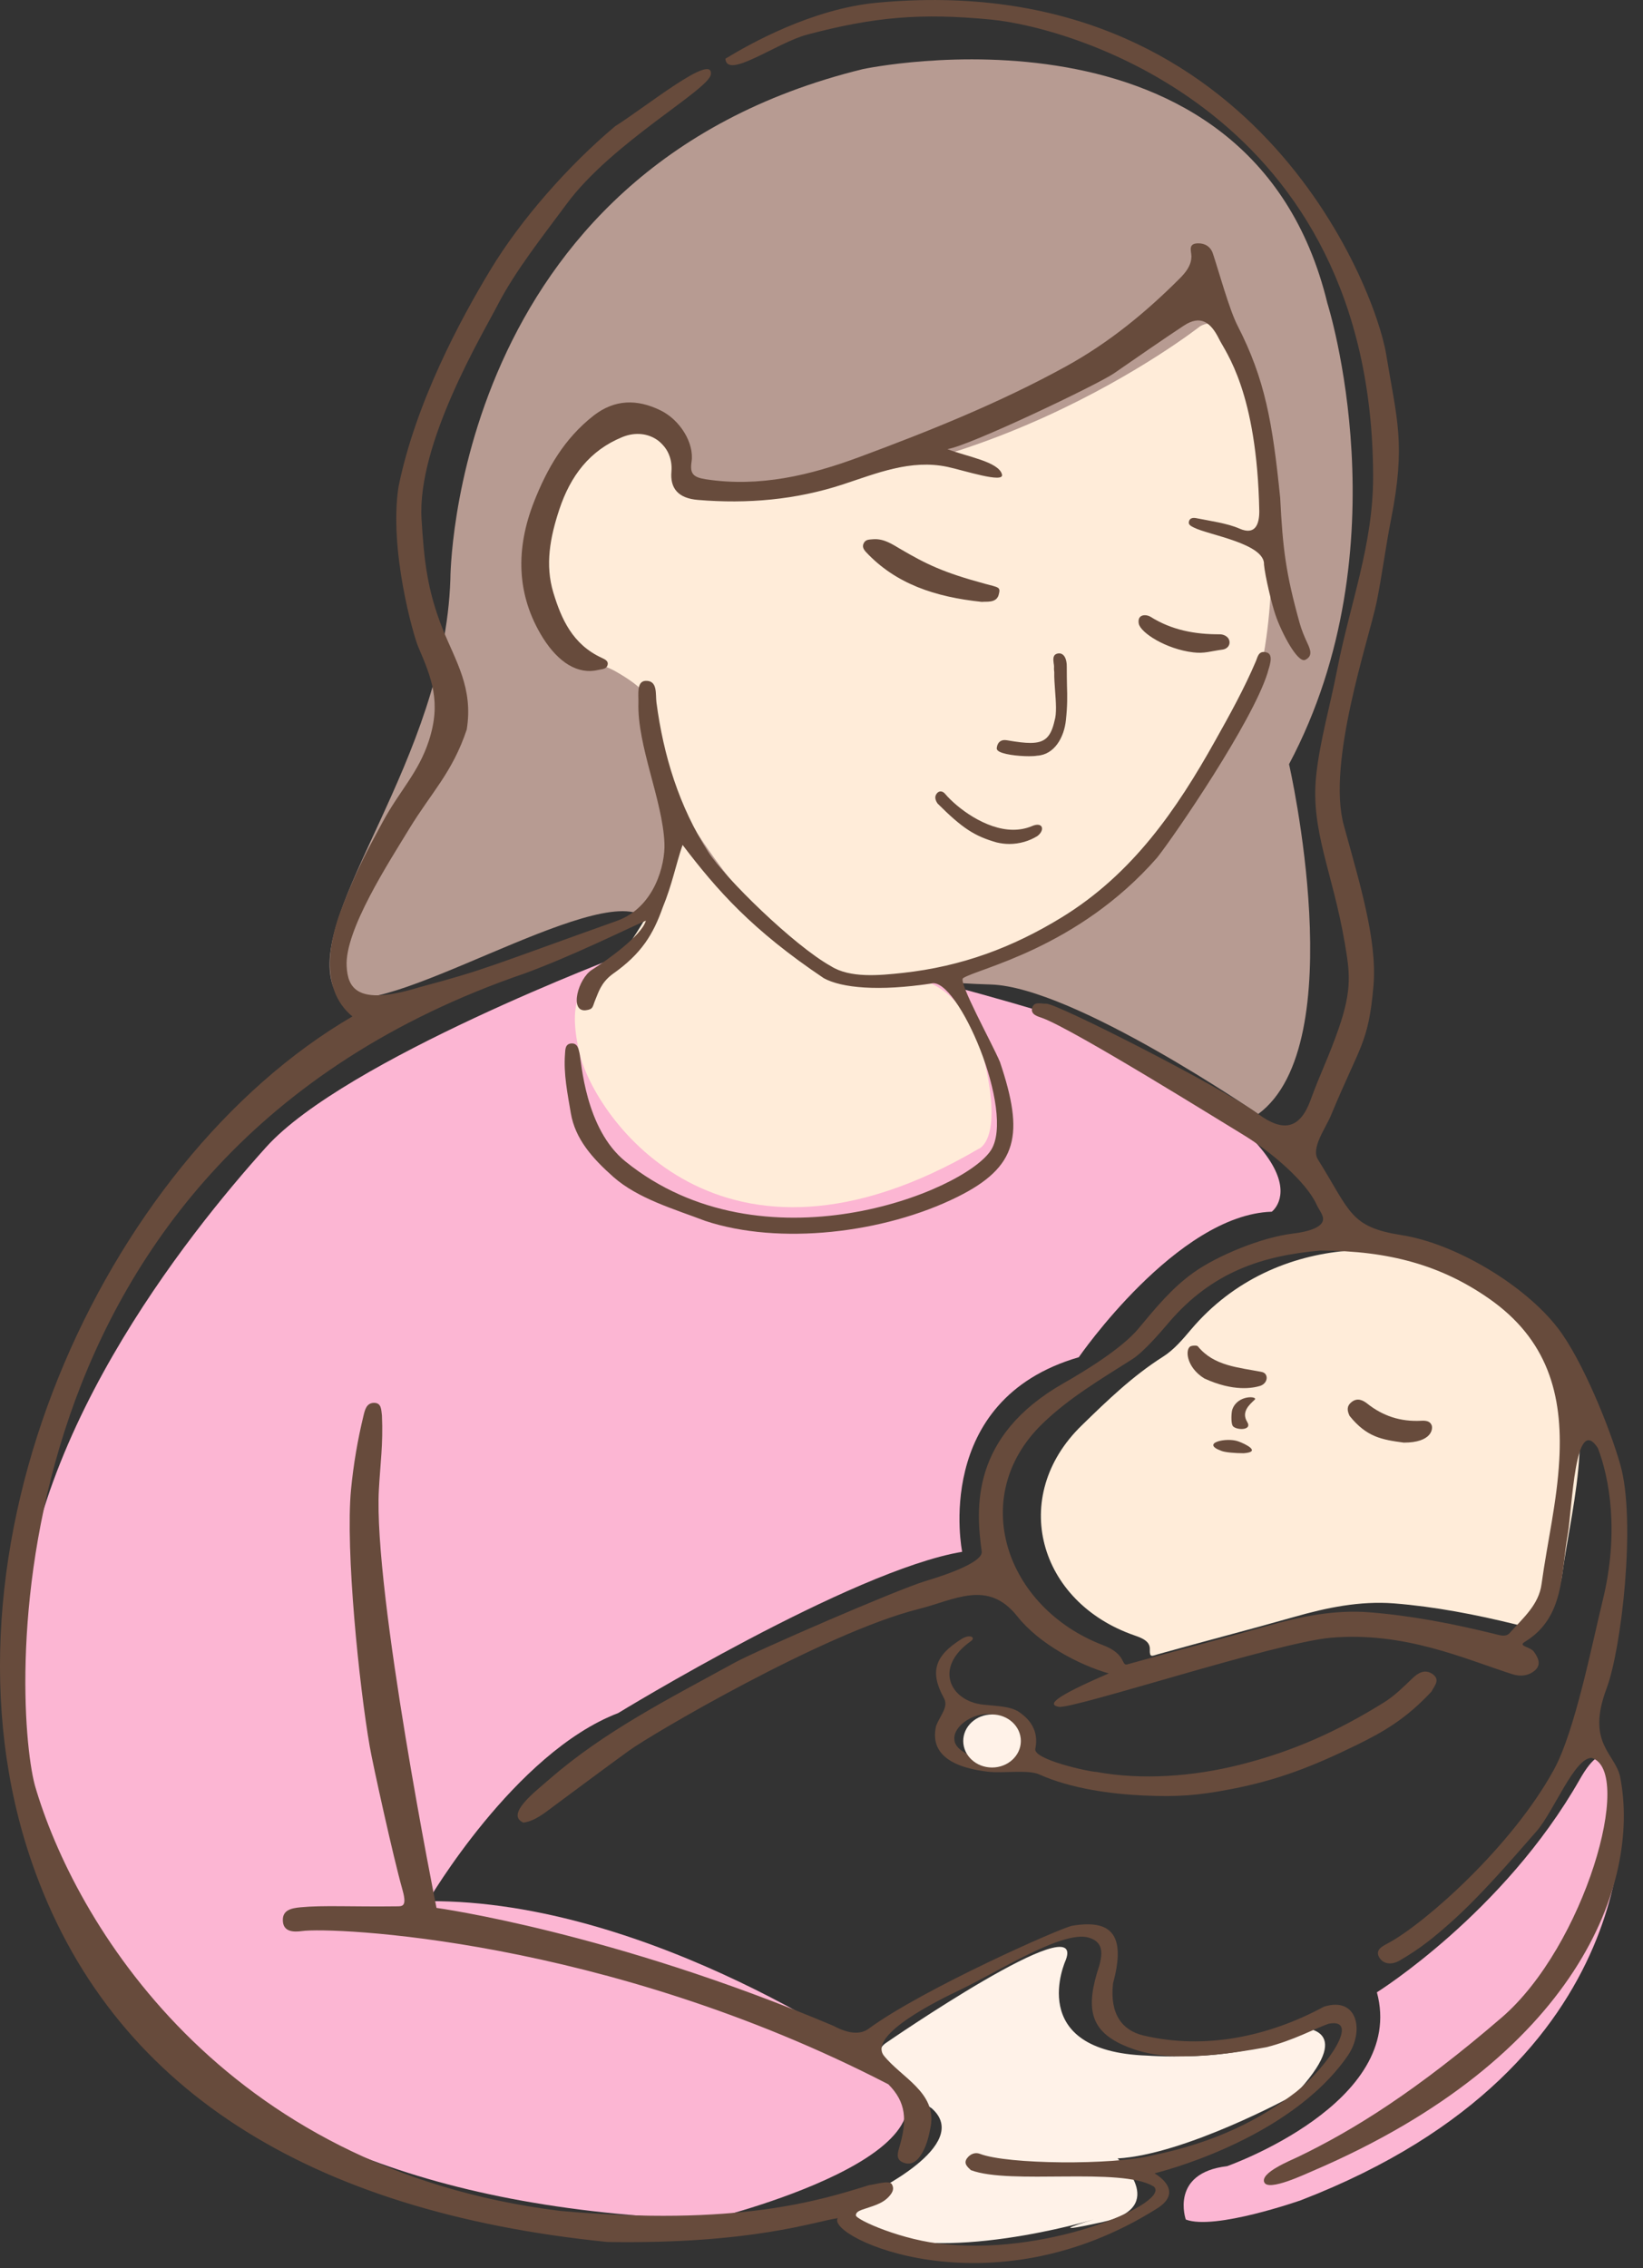 <?xml version="1.0" encoding="UTF-8" standalone="no"?>
<!DOCTYPE svg PUBLIC "-//W3C//DTD SVG 1.1//EN" "http://www.w3.org/Graphics/SVG/1.1/DTD/svg11.dtd">
<svg width="100%" height="100%" viewBox="0 0 50 69" version="1.1" xmlns="http://www.w3.org/2000/svg" xmlns:xlink="http://www.w3.org/1999/xlink" xml:space="preserve" xmlns:serif="http://www.serif.com/" style="fill-rule:evenodd;clip-rule:evenodd;stroke-linejoin:round;stroke-miterlimit:2;">
    <rect x="0" y="0" width="50" height="69" fill="#333333" stroke="none"/>
    <g transform="matrix(1,0,0,1,-172.509,-308.757)">
        <g transform="matrix(1,0,0,1,-425,38.5)">
            <g transform="matrix(0.755,0,0,0.755,597.509,270.258)">
                <g id="圖層-1" serif:id="圖層 1">
                    <g transform="matrix(1,0,0,1,35.716,85.758)">
                        <path d="M0,-3.441C0,-3.441 8.082,-9.01 7.244,-6.782C7.244,-6.782 5.543,-3.097 10.525,-2.927C10.525,-2.927 14.963,-2.591 16.678,-4.043C16.678,-4.043 18.965,-4.127 16.678,-1.57C14.4,0.973 16.361,-1.288 16.361,-1.288C16.361,-1.288 12.063,1.061 9.33,1.217C9.33,1.217 11.469,3.172 8.742,3.776C6.016,4.377 8.363,3.678 8.363,3.678C8.363,3.678 2.092,5.569 -1.01,4.02C-4.107,2.471 -1.295,3.907 -1.295,3.907C-1.295,3.907 -2.697,3.67 -0.65,2.641C-0.65,2.641 3.529,0.672 1.836,-0.806C1.836,-0.806 -1.133,-2.679 0,-3.441" style="fill:rgb(255,242,232);"/>
                    </g>
                    <g transform="matrix(1,0,0,1,55.499,79.446)">
                        <path d="M0,0.834C0,0.834 5.111,-2.354 8.18,-7.75C9.232,-9.604 9.705,-8.443 9.84,-7.071C9.84,-7.071 11.15,3.727 -3.063,9.213C-3.063,9.213 -6.549,10.438 -7.703,9.99C-7.703,9.99 -8.361,8.116 -6.037,7.84C-6.037,7.84 1.209,5.289 0,0.834" style="fill:rgb(252,182,211);"/>
                    </g>
                    <g transform="matrix(1,0,0,1,25.124,87.205)">
                        <path d="M0,-48.737C0,-48.737 -11.229,-44.508 -14.402,-40.976C-17.578,-37.446 -24.387,-28.967 -24.316,-20.458C-24.246,-11.962 -20.225,1.488 3.475,2.232C3.475,2.232 14.836,-0.522 10.449,-4.042C10.449,-4.042 1.186,-10.66 -7.875,-10.598C-7.875,-10.598 -4.396,-16.573 -0.207,-18.177C-0.207,-18.177 9.197,-23.93 13.658,-24.675C13.658,-24.675 12.414,-30.789 18.359,-32.516C18.359,-32.516 22.32,-38.262 26.137,-38.379C26.137,-38.379 29.059,-40.536 18.1,-46.063C18.1,-46.063 2.861,-50.969 0,-48.737" style="fill:rgb(252,182,211);"/>
                    </g>
                    <g transform="matrix(1,0,0,1,34.782,41.555)">
                        <path d="M0,-38.772C0,-38.772 15.621,-42.106 18.721,-29.339C18.721,-29.339 21.836,-19.53 17.176,-10.763C17.176,-10.763 19.758,0.518 15.934,3.334C15.934,3.334 8.502,-1.783 5.156,-1.885C-0.949,-2.07 -2.607,-3.422 -9.262,-4.8C-11.996,-5.365 -20.627,0.368 -21.365,-1.829C-22.41,-4.941 -16.873,-10.892 -16.629,-18.207C-16.629,-18.207 -16.629,-34.703 0,-38.772" style="fill:rgb(183,155,146);"/>
                    </g>
                    <g transform="matrix(1,0,0,1,48.366,39.584)">
                        <path d="M0,-26.432C0,-26.432 -9.719,-18.787 -20.691,-20.257C-20.691,-20.257 -23.076,-25.07 -25.393,-20.974C-27.713,-16.881 -26.471,-15.346 -24.92,-13.283C-24.691,-12.989 -23.889,-12.719 -23.596,-12.555C-21.262,-11.243 -22.314,-10.718 -21.805,-8.692C-21.805,-8.692 -18.971,-2.695 -14.518,-0.131C-14.518,-0.131 -10.67,1.493 -4.047,-3.178C-4.047,-3.178 -0.039,-7.294 1.607,-10.234C4.162,-14.794 2.545,-27.925 0,-26.432" style="fill:rgb(255,236,217);"/>
                    </g>
                    <g transform="matrix(1,0,0,1,27.513,50.559)">
                        <path d="M0,-16.515C0,-16.515 -1.816,-12.178 -3.691,-10.832C-3.691,-10.832 -4.764,-10.708 -4.154,-8.122C-3.545,-5.538 1.535,1.815 11.916,-4.258C11.916,-4.258 12.939,-4.546 12.162,-7.814C11.49,-10.639 9.764,-10.984 10.021,-10.929C10.021,-10.929 6.287,-10.057 2.633,-14.275C-0.881,-18.33 0,-16.515 0,-16.515" style="fill:rgb(255,236,217);"/>
                    </g>
                    <g transform="matrix(1,0,0,1,54.263,66.814)">
                        <path d="M0,-16.412C2.73,-16.412 4.768,-15.818 6.604,-14.549C8.939,-12.933 9.539,-10.759 9.398,-8.199C9.305,-6.543 8.922,-4.941 8.697,-3.312C8.588,-2.495 7.967,-1.976 7.453,-1.394C7.291,-1.213 7.039,-1.309 6.834,-1.359C5.223,-1.754 3.596,-2.072 1.932,-2.205C0.551,-2.312 -0.785,-2.035 -2.105,-1.658C-3.924,-1.141 -5.758,-0.67 -7.576,-0.16C-7.834,-0.088 -7.928,0 -7.916,-0.351C-7.9,-0.678 -8.223,-0.807 -8.537,-0.916C-12.416,-2.258 -13.604,-6.512 -10.668,-9.371C-9.635,-10.377 -8.621,-11.361 -7.379,-12.15C-6.943,-12.425 -6.58,-12.857 -6.246,-13.253C-4.533,-15.269 -2.248,-16.213 0,-16.412" style="fill:rgb(255,236,217);"/>
                    </g>
                    <g transform="matrix(1,0,0,1,28.653,92.37)">
                        <path d="M0,-89.377C0.1,-90.273 -2.627,-88.057 -3.857,-87.286C-5.734,-85.708 -7.656,-83.536 -8.895,-81.481C-10.086,-79.509 -11.893,-76.17 -12.588,-72.766C-12.984,-70.238 -11.99,-66.765 -11.799,-66.316C-11.256,-65.051 -10.857,-64.078 -11.369,-62.516C-11.785,-61.237 -12.545,-60.508 -13.215,-59.273C-13.936,-57.952 -14.314,-57.217 -14.859,-55.824C-15.332,-54.62 -15.844,-52.566 -14.449,-51.413C-24.48,-45.566 -31.717,-29.836 -27.359,-17.293C-24.211,-8.227 -16.213,-3.244 -4.17,-2.029C1.682,-1.936 4.203,-2.863 5.115,-2.988C4.621,-2.249 11.207,0.896 17.988,-3.381C19.139,-4.107 17.881,-4.795 17.881,-4.795C17.881,-4.795 23.279,-6.078 25.67,-9.533C26.355,-10.525 26.068,-11.939 24.711,-11.51C22.465,-10.297 19.906,-9.768 17.436,-10.35C16.58,-10.555 16.072,-11.209 16.211,-12.452C16.766,-14.494 16.072,-15.021 14.57,-14.773C14.139,-14.704 8.531,-12.219 6.354,-10.618C6.098,-10.433 5.664,-10.35 4.943,-10.738C-4.029,-14.529 -11.059,-15.491 -11.059,-15.491C-11.059,-15.491 -13.611,-28.219 -13.381,-32.348C-13.328,-33.35 -13.205,-34.185 -13.258,-35.332C-13.289,-35.541 -13.262,-35.865 -13.609,-35.841C-13.883,-35.818 -13.945,-35.561 -14.002,-35.321C-14.24,-34.34 -14.406,-33.357 -14.504,-32.351C-14.736,-29.906 -14.174,-24.428 -13.75,-21.996C-13.631,-21.299 -12.787,-17.474 -12.443,-16.269C-12.264,-15.643 -12.371,-15.559 -12.592,-15.555C-14.494,-15.531 -15.629,-15.604 -16.543,-15.515C-16.918,-15.479 -17.266,-15.402 -17.252,-14.984C-17.242,-14.52 -16.822,-14.512 -16.486,-14.557C-15.33,-14.727 -4.309,-14.306 7.154,-8.383C7.873,-7.66 7.926,-6.945 7.584,-5.803C7.516,-5.57 7.465,-5.332 7.777,-5.221C8.057,-5.121 8.271,-5.262 8.414,-5.459C8.684,-5.826 8.779,-6.251 8.861,-6.684C9.107,-8.06 7.668,-8.656 6.963,-9.551C6.363,-10.395 9.158,-11.766 10.055,-12.193C11.574,-12.92 14.186,-14.604 15.234,-14.293C15.898,-14.096 15.791,-13.541 15.559,-12.856C15.086,-11.229 15.385,-10.357 17.086,-9.783C17.906,-9.508 19.281,-9.299 22.402,-9.879C23.504,-10.162 24.299,-10.609 24.895,-10.822C26.195,-11.08 24.895,-9.131 23.596,-8.081C22.176,-6.99 20.385,-6.049 17.781,-5.515C16.207,-5.121 11.953,-5.15 10.842,-5.582C10.645,-5.656 10.443,-5.568 10.322,-5.397C10.178,-5.191 10.34,-5.057 10.48,-4.924C12.064,-4.322 16.514,-5.061 17.842,-4.27C18.604,-3.67 13.84,-1.507 9.475,-1.935C7.752,-2.074 5.85,-2.923 5.846,-3.102C5.844,-3.231 5.979,-3.283 6.09,-3.328C6.479,-3.469 6.904,-3.547 7.189,-3.871C7.324,-4.024 7.406,-4.18 7.289,-4.366C7.186,-4.531 6.572,-4.332 6.385,-4.322C4.4,-3.703 1.055,-2.641 -6.086,-3.283C-19.771,-4.981 -25.666,-14.979 -27.246,-20.424C-28.18,-23.917 -29.164,-45.731 -7.502,-53.147C-5.564,-53.859 -3.438,-54.917 -2.621,-55.273C-2.771,-54.674 -4.266,-53.621 -4.785,-53.298C-5.355,-52.943 -5.715,-51.583 -5.039,-51.663C-4.729,-51.701 -4.773,-51.807 -4.66,-52.076C-4.537,-52.36 -4.439,-52.764 -3.967,-53.116C-2.791,-53.94 -2.326,-54.721 -1.941,-55.803C-1.559,-56.734 -1.418,-57.504 -1.141,-58.326C0.254,-56.492 1.662,-54.896 4.551,-52.955C5.271,-52.558 6.773,-52.42 8.881,-52.74C9.936,-53.043 12.301,-47.564 11.285,-46.015C10.176,-44.325 2.08,-41.109 -3.439,-45.566C-5.076,-46.882 -5.215,-49.6 -5.295,-49.934C-5.336,-50.106 -5.369,-50.34 -5.621,-50.325C-5.879,-50.308 -5.865,-50.074 -5.879,-49.896C-5.941,-49.092 -5.777,-48.305 -5.645,-47.518C-5.469,-46.474 -4.773,-45.693 -3.926,-44.943C-2.941,-44.072 -1.477,-43.651 -0.234,-43.177C2.762,-42.181 6.975,-42.674 9.928,-44.136C12.4,-45.359 12.633,-46.665 11.652,-49.58C11.326,-50.352 9.957,-52.814 10.166,-52.955C10.732,-53.339 14.783,-54.148 17.988,-57.812C18.701,-58.712 21.818,-63.27 22.439,-65.256C22.467,-65.411 22.725,-65.982 22.412,-66.078C22.072,-66.179 22.041,-65.896 21.971,-65.732C21.5,-64.627 20.92,-63.576 20.326,-62.52C18.783,-59.759 17.002,-57.155 14.137,-55.402C12.158,-54.19 10.111,-53.427 7.744,-53.168C6.789,-53.064 5.607,-52.95 4.836,-53.441C3.338,-54.277 0.57,-56.992 -0.096,-58.027C-1.287,-59.882 -1.91,-61.929 -2.193,-64.065C-2.238,-64.397 -2.133,-64.957 -2.631,-64.936C-3.002,-64.919 -2.91,-64.382 -2.92,-64.053C-2.971,-62.316 -1.939,-60.115 -1.871,-58.388C-1.836,-57.548 -2.26,-55.808 -3.789,-55.264C-8.902,-53.44 -9.082,-53.298 -11.748,-52.59C-14.309,-51.797 -14.631,-52.6 -14.68,-53.426C-14.77,-54.889 -12.941,-57.679 -12.172,-58.951C-11.271,-60.436 -10.422,-61.231 -9.84,-62.975C-9.57,-64.648 -10.285,-65.721 -10.809,-67.024C-11.436,-68.598 -11.561,-69.803 -11.662,-71.459C-11.844,-74.513 -9.193,-78.919 -8.6,-80.071C-7.871,-81.481 -6.756,-82.875 -5.809,-84.159C-3.973,-86.643 -0.066,-88.76 0,-89.377" style="fill:rgb(103,75,60);fill-rule:nonzero;"/>
                    </g>
                    <g transform="matrix(1,0,0,1,40.388,17.87)">
                        <path d="M0,1.251C-0.123,0.729 -1.453,0.522 -2.199,0.226C-1.332,0.101 3.83,-2.361 4.512,-2.826C5.361,-3.412 6.473,-4.187 7.338,-4.755C8.002,-5.189 8.414,-4.891 8.75,-4.21C9.012,-3.672 10.281,-2.1 10.371,2.742C10.369,3.23 10.225,3.72 9.563,3.426C9.084,3.214 8.375,3.119 7.848,3.012C7.736,2.987 7.582,2.982 7.539,3.128C7.49,3.271 7.623,3.33 7.727,3.383C8.307,3.686 10.609,4.027 10.561,4.883C10.604,5.339 10.869,6.466 11.027,6.92C11.262,7.608 11.914,8.866 12.225,8.717C12.537,8.563 12.428,8.304 12.316,8.058C12.188,7.786 12.072,7.508 11.994,7.223C11.439,5.23 11.316,4.237 11.213,2.186C10.904,-0.839 10.609,-2.58 9.492,-4.754C9.164,-5.391 8.729,-6.971 8.502,-7.65C8.412,-7.927 8.186,-8.073 7.895,-8.066C7.488,-8.055 7.631,-7.76 7.635,-7.55C7.637,-7.176 7.404,-6.89 7.156,-6.643C5.801,-5.287 4.318,-4.066 2.592,-3.115C-0.07,-1.648 -2.908,-0.508 -5.775,0.555C-7.729,1.277 -9.76,1.772 -11.93,1.443C-12.457,1.363 -12.584,1.208 -12.514,0.741C-12.396,-0.035 -12.998,-0.964 -13.764,-1.335C-14.711,-1.799 -15.611,-1.78 -16.451,-1.132C-17.643,-0.204 -18.338,1.016 -18.861,2.343C-19.602,4.226 -19.588,6.096 -18.504,7.833C-17.875,8.828 -17.094,9.324 -16.264,9.123C-16.119,9.088 -15.949,9.095 -15.902,8.936C-15.848,8.765 -16,8.7 -16.133,8.637C-17.312,8.095 -17.764,7.064 -18.084,6.009C-18.424,4.887 -18.215,3.779 -17.844,2.66C-17.395,1.305 -16.619,0.282 -15.311,-0.256C-14.23,-0.702 -13.234,0.063 -13.324,1.128C-13.385,1.816 -13.043,2.208 -12.258,2.273C-10.266,2.44 -8.307,2.27 -6.412,1.648C-5.059,1.205 -3.682,0.625 -2.191,0.943C-1.539,1.083 0.088,1.617 0,1.251" style="fill:rgb(103,75,60);fill-rule:nonzero;"/>
                    </g>
                    <g transform="matrix(1,0,0,1,41.591,32.608)">
                        <path d="M0,0.681C-0.232,0.778 -0.484,0.827 -0.75,0.827C-1.863,0.827 -3.021,-0.059 -3.494,-0.618C-3.547,-0.683 -3.613,-0.718 -3.676,-0.718C-3.721,-0.718 -3.781,-0.703 -3.834,-0.631C-3.92,-0.522 -3.908,-0.388 -3.801,-0.232C-2.809,0.758 -2.32,1.08 -1.42,1.337C-1.25,1.377 -1.08,1.399 -0.908,1.399C-0.506,1.399 -0.102,1.285 0.23,1.075C0.371,0.964 0.437,0.824 0.402,0.725C0.363,0.612 0.205,0.59 0,0.681" style="fill:rgb(103,75,60);fill-rule:nonzero;"/>
                    </g>
                    <g transform="matrix(1,0,0,1,39.577,21.757)">
                        <path d="M0,2.495C0.162,2.471 0.588,2.558 0.678,2.206C0.762,1.891 0.689,1.918 0.127,1.766C-1.545,1.313 -2.229,0.984 -3.301,0.355C-3.604,0.179 -3.947,-0.063 -4.385,-0.029C-4.541,-0.014 -4.68,-0.024 -4.756,0.119C-4.836,0.26 -4.773,0.377 -4.67,0.488C-3.477,1.764 -1.895,2.298 0,2.495" style="fill:rgb(103,75,60);fill-rule:nonzero;"/>
                    </g>
                    <g transform="matrix(1,0,0,1,43.007,29.163)">
                        <path d="M0,-1.542C-0.004,-1.769 -0.008,-2.002 -0.008,-2.292C-0.006,-2.393 -0.018,-2.638 -0.141,-2.762C-0.205,-2.824 -0.283,-2.85 -0.377,-2.829C-0.58,-2.787 -0.555,-2.59 -0.537,-2.445C-0.527,-2.389 -0.52,-2.334 -0.521,-2.288C-0.529,-2.201 -0.516,-2.111 -0.512,-2.078C-0.518,-1.858 -0.498,-1.6 -0.479,-1.325C-0.445,-0.876 -0.412,-0.408 -0.498,-0.133C-0.648,0.545 -0.896,0.773 -1.477,0.773C-1.703,0.773 -1.98,0.741 -2.416,0.666C-2.447,0.662 -2.479,0.657 -2.51,0.657C-2.635,0.657 -2.797,0.713 -2.83,0.973C-2.834,0.996 -2.83,1.035 -2.797,1.071C-2.65,1.233 -1.971,1.308 -1.533,1.308C-1.402,1.308 -1.285,1.302 -1.207,1.287C-0.502,1.25 -0.113,0.54 -0.043,-0.146C0.02,-0.725 0.014,-1.105 0,-1.542" style="fill:rgb(103,75,60);fill-rule:nonzero;"/>
                    </g>
                    <g transform="matrix(1,0,0,1,48.103,24.796)">
                        <path d="M0,1.491C0.445,1.545 0.684,1.443 1.172,1.379C1.318,1.36 1.449,1.259 1.457,1.102C1.463,0.869 1.234,0.762 1.066,0.762C0.061,0.768 -0.875,0.592 -1.73,0.056C-1.914,-0.054 -2.268,-0.051 -2.203,0.328C-2.137,0.699 -1.098,1.363 0,1.491" style="fill:rgb(103,75,60);fill-rule:nonzero;"/>
                    </g>
                    <g transform="matrix(1,0,0,1,62.851,28.178)">
                        <path d="M0,30.64C-0.09,32.34 -0.486,33.981 -0.715,35.653C-0.826,36.491 -1.467,37.024 -1.996,37.621C-2.158,37.807 -2.416,37.707 -2.629,37.656C-4.279,37.251 -5.951,36.924 -7.656,36.789C-9.076,36.678 -10.445,36.963 -11.799,37.349C-13.664,37.878 -15.547,38.366 -17.41,38.887C-17.672,38.961 -17.43,38.48 -18.396,38.112C-22.322,36.606 -23.855,32.129 -20.842,29.198C-19.781,28.165 -18.482,27.396 -17.205,26.586C-16.764,26.305 -16.096,25.534 -15.752,25.128C-13.994,23.059 -11.945,22.418 -9.639,22.214C-6.836,22.214 -4.748,22.823 -2.865,24.126C-0.469,25.782 0.145,28.013 0,30.64M2.463,30.854C2.043,29.365 0.93,26.627 -0.047,25.352C-1.389,23.596 -4.203,21.928 -6.35,21.592C-8.443,21.265 -8.406,20.662 -9.73,18.54C-10.016,18.085 -9.422,17.288 -9.207,16.774C-8.023,13.916 -7.693,13.872 -7.49,11.547C-7.328,9.708 -8.068,7.336 -8.684,5.079C-9.383,2.543 -7.668,-2.425 -7.361,-3.926C-7.152,-4.953 -6.99,-6.199 -6.787,-7.222C-6.174,-10.309 -6.549,-11.272 -6.979,-13.906C-7.42,-16.621 -12.402,-29.499 -27.518,-28.068C-30.113,-27.823 -32.615,-26.422 -33.613,-25.813C-33.549,-24.959 -31.551,-26.456 -30.32,-26.783C-27.602,-27.504 -25.725,-27.66 -22.912,-27.391C-19.576,-27.074 -7.537,-23.583 -7.504,-8.992C-7.498,-6.22 -8.438,-3.857 -8.965,-1.141C-9.23,0.23 -9.656,1.701 -9.801,3.087C-10.027,5.288 -9.141,6.945 -8.65,9.802C-8.449,10.983 -8.336,11.666 -8.895,13.272C-9.305,14.454 -9.619,15.03 -10.031,16.164C-10.455,17.307 -11.121,17.46 -12.135,16.711C-13.551,15.659 -20.25,12.248 -20.68,12.265C-20.887,12.275 -21.174,12.158 -21.248,12.438C-21.318,12.707 -21.023,12.776 -20.834,12.844C-19.543,13.319 -13.482,17.103 -12.797,17.512C-11.586,18.239 -10.184,19.473 -9.787,20.352C-9.717,20.514 -9.605,20.647 -9.543,20.819C-9.383,21.272 -10.143,21.456 -10.742,21.529C-12.016,21.682 -13.801,22.426 -14.748,23.104C-15.611,23.72 -16.275,24.53 -16.959,25.352C-17.617,26.147 -19.088,27.049 -19.984,27.56C-23.746,29.703 -23.516,32.623 -23.281,34.34C-23.227,34.745 -24.547,35.233 -25.545,35.53C-26.686,35.872 -32.377,38.344 -33.246,38.823C-35.889,40.275 -38.482,41.575 -40.725,43.532C-41.258,44 -42.5,44.937 -41.754,45.264C-41.291,45.202 -40.906,44.881 -40.502,44.58C-39.502,43.839 -38.504,43.095 -37.498,42.364C-36.625,41.725 -29.643,37.621 -25.838,36.661C-24.348,36.286 -23.035,35.452 -21.842,36.957C-20.959,38.071 -19.336,38.918 -18.16,39.252C-20.389,40.216 -20.635,40.506 -20.18,40.598C-19.627,40.711 -11.43,38.008 -9.207,37.815C-6.232,37.561 -3.834,38.662 -1.885,39.286C-1.555,39.391 -1.225,39.344 -0.982,39.131C-0.709,38.897 -0.859,38.602 -1.023,38.378C-1.178,38.168 -1.684,38.161 -1.385,37.977C0.225,36.997 0.059,35.223 0.34,33.653C0.525,32.578 0.625,28.732 1.557,30.176C2.012,31.366 2.43,33.557 1.744,36.338C1.326,38.043 0.629,41.602 -0.223,43.141C-1.922,46.238 -5.395,49.3 -6.863,50.102C-7.092,50.229 -7.471,50.382 -7.238,50.727C-7.049,51.001 -6.707,50.98 -6.434,50.822C-5.58,50.321 -5.061,49.899 -4.328,49.244C-3.176,48.215 -1.922,46.762 -0.916,45.611C-0.215,44.808 0.617,42.627 1.312,42.658C3.031,43.205 1.012,50.243 -2.314,53.112C-5.732,56.055 -8.27,57.649 -10.553,58.744C-10.834,58.88 -12.063,59.373 -11.891,59.76C-11.723,60.139 -10.225,59.42 -9.938,59.301C0.754,54.719 3.287,47.694 2.455,43.434C2.266,42.478 1.07,42.081 1.904,39.864C2.508,38.27 3.102,33.106 2.463,30.854" style="fill:rgb(103,75,60);"/>
                    </g>
                    <g transform="matrix(1,0,0,1,39.657,69.166)">
                        <path d="M0,-0.093C-0.68,-0.011 -1.25,0.507 -1.187,0.938C-1.166,1.403 -0.312,1.757 0.398,1.739C1.166,1.706 1.373,1.486 1.461,1.065C1.602,0.374 0.664,-0.175 0,-0.093M-0.033,-0.478C0.684,-0.405 0.99,-0.407 1.357,-0.221C1.832,0.081 2.23,0.552 2.074,1.305C1.982,1.729 4.211,2.225 4.547,2.235C6.375,2.573 8.453,2.415 10.313,1.946C12.477,1.404 14.271,0.587 16.113,-0.558C16.559,-0.833 16.918,-1.197 17.281,-1.544C17.498,-1.751 17.762,-1.917 18.064,-1.724C18.424,-1.491 18.16,-1.234 18.037,-0.998C17.014,0.097 16.109,0.62 15,1.161C13.287,1.995 11.891,2.554 9.979,2.924C8.639,3.183 7.799,3.247 6.43,3.183C5.135,3.124 3.498,2.907 2.229,2.333C1.791,2.135 0.781,2.296 0.162,2.225C-2.02,1.968 -2.061,0.971 -1.926,0.383C-1.76,-0.052 -1.412,-0.386 -1.609,-0.739C-2.195,-1.804 -1.977,-2.454 -0.891,-3.128C-0.537,-3.34 -0.324,-3.175 -0.52,-3.038C-2.043,-1.964 -1.357,-0.622 -0.033,-0.478" style="fill:rgb(103,75,60);"/>
                    </g>
                    <g transform="matrix(1,0,0,1,50.788,54.452)">
                        <path d="M0,1.394C0.141,1.349 0.254,1.239 0.268,1.089C0.275,0.964 0.209,0.859 0.07,0.831C-0.865,0.645 -1.857,0.596 -2.506,-0.202C-2.541,-0.244 -2.697,-0.238 -2.779,-0.211C-3.029,-0.133 -2.998,0.625 -2.246,1.092C-1.059,1.638 -0.283,1.478 0,1.394" style="fill:rgb(103,75,60);"/>
                    </g>
                    <g transform="matrix(1,0,0,1,50.271,56.557)">
                        <path d="M0,0.739C-0.254,0.325 0.107,0.031 0.305,-0.159C0.443,-0.297 -0.381,-0.37 -0.598,0.235C-0.643,0.368 -0.654,0.758 -0.592,0.884C-0.5,1.077 0.229,1.109 0,0.739" style="fill:rgb(103,75,60);"/>
                    </g>
                    <g transform="matrix(1,0,0,1,56.583,56.299)">
                        <path d="M0,1.831C1.127,1.831 1.182,1.278 1.123,1.13C1.057,0.96 0.883,0.94 0.709,0.95C-0.145,0.997 -0.852,0.749 -1.465,0.265C-1.627,0.136 -1.863,0 -2.107,0.199C-2.314,0.366 -2.281,0.55 -2.184,0.755C-1.498,1.606 -0.896,1.711 0,1.831" style="fill:rgb(103,75,60);"/>
                    </g>
                    <g transform="matrix(1,0,0,1,49.214,58.005)">
                        <path d="M0,0.451C0.148,0.521 0.596,0.553 0.916,0.553C1.645,0.5 0.982,0.178 0.707,0.078C0.23,-0.102 -0.832,0.143 0,0.451" style="fill:rgb(103,75,60);fill-rule:nonzero;"/>
                    </g>
                    <g transform="matrix(1,0,0,1,41.148,70.154)">
                        <path d="M0,-0.002C0,0.589 -0.52,1.068 -1.16,1.068C-1.803,1.068 -2.322,0.589 -2.322,-0.002C-2.322,-0.591 -1.803,-1.07 -1.16,-1.07C-0.52,-1.07 0,-0.591 0,-0.002" style="fill:rgb(255,242,232);"/>
                    </g>
                </g>
            </g>
        </g>
    </g>
</svg>

